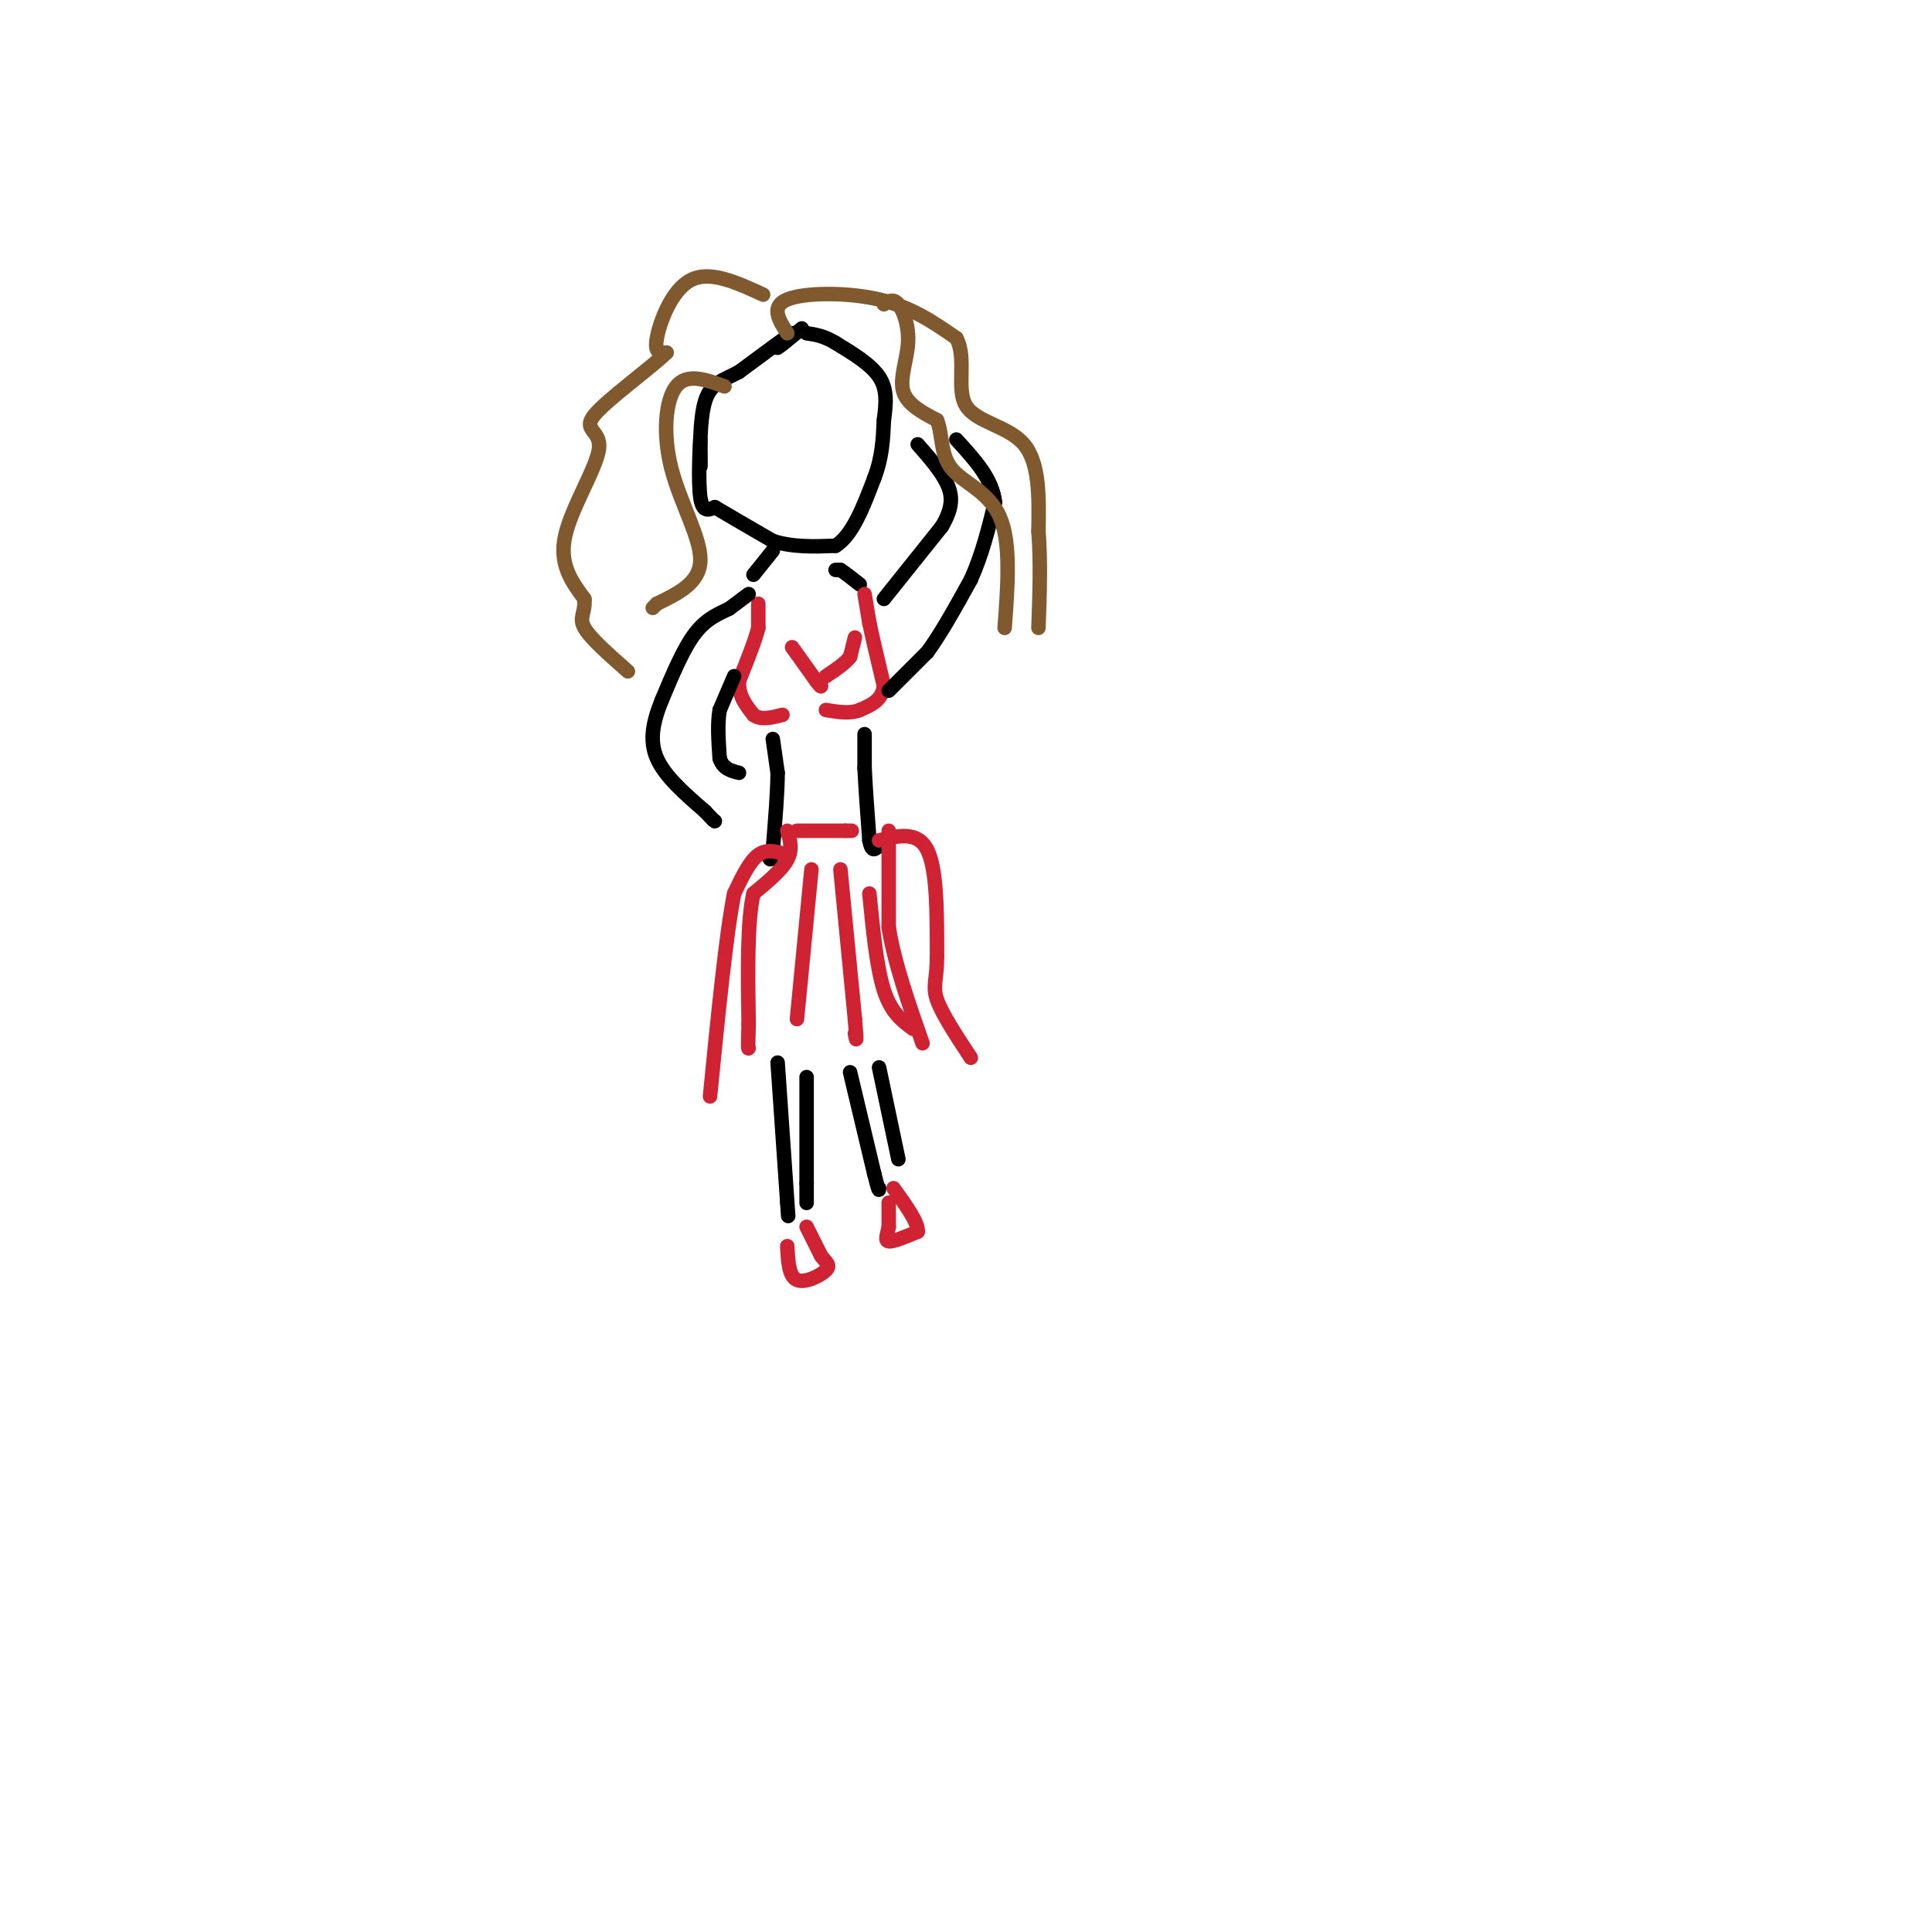 <svg viewBox='0 0 400 400' version='1.1' xmlns='http://www.w3.org/2000/svg' xmlns:xlink='http://www.w3.org/1999/xlink'><g fill='none' stroke='rgb(0,0,0)' stroke-width='3' stroke-linecap='round' stroke-linejoin='round'><path d='M166,68c-2.333,1.917 -4.667,3.833 -5,4c-0.333,0.167 1.333,-1.417 3,-3'/><path d='M164,69c-1.333,0.833 -6.167,4.417 -11,8'/><path d='M153,77c-3.226,1.762 -5.792,2.167 -7,6c-1.208,3.833 -1.060,11.095 -1,13c0.060,1.905 0.030,-1.548 0,-5'/><path d='M145,91c-0.133,1.800 -0.467,8.800 0,12c0.467,3.200 1.733,2.600 3,2'/><path d='M148,105c2.500,1.500 7.250,4.250 12,7'/><path d='M160,112c4.167,1.333 8.583,1.167 13,1'/><path d='M173,113c3.500,-2.167 5.750,-8.083 8,-14'/><path d='M181,99c1.667,-4.333 1.833,-8.167 2,-12'/><path d='M183,87c0.489,-3.556 0.711,-6.444 -1,-9c-1.711,-2.556 -5.356,-4.778 -9,-7'/><path d='M173,71c-2.500,-1.500 -4.250,-1.750 -6,-2'/><path d='M160,114c0.000,0.000 -4.000,5.000 -4,5'/><path d='M173,118c0.000,0.000 1.000,0.000 1,0'/><path d='M174,118c0.833,0.500 2.417,1.750 4,3'/></g>
<g fill='none' stroke='rgb(207,34,51)' stroke-width='3' stroke-linecap='round' stroke-linejoin='round'><path d='M157,125c0.000,0.000 0.000,5.000 0,5'/><path d='M157,130c-0.667,2.667 -2.333,6.833 -4,11'/><path d='M153,141c-0.167,3.000 1.417,5.000 3,7'/><path d='M156,148c1.500,1.167 3.750,0.583 6,0'/><path d='M179,123c0.000,0.000 1.000,6.000 1,6'/><path d='M180,129c0.667,3.167 1.833,8.083 3,13'/><path d='M183,142c-0.333,3.000 -2.667,4.000 -5,5'/><path d='M178,147c-2.000,0.833 -4.500,0.417 -7,0'/><path d='M164,134c0.000,0.000 5.000,7.000 5,7'/><path d='M169,141c1.000,1.333 1.000,1.167 1,1'/><path d='M177,132c0.000,0.000 -1.000,4.000 -1,4'/><path d='M176,136c-1.000,1.333 -3.000,2.667 -5,4'/></g>
<g fill='none' stroke='rgb(0,0,0)' stroke-width='3' stroke-linecap='round' stroke-linejoin='round'><path d='M160,153c0.000,0.000 1.000,7.000 1,7'/><path d='M161,160c0.000,3.833 -0.500,9.917 -1,16'/><path d='M160,176c-0.333,2.833 -0.667,1.917 -1,1'/><path d='M179,152c0.000,0.000 0.000,7.000 0,7'/><path d='M179,159c0.167,3.667 0.583,9.333 1,15'/><path d='M180,174c0.500,2.667 1.250,1.833 2,1'/></g>
<g fill='none' stroke='rgb(207,34,51)' stroke-width='3' stroke-linecap='round' stroke-linejoin='round'><path d='M165,172c0.000,0.000 10.000,0.000 10,0'/><path d='M175,172c1.833,0.000 1.417,0.000 1,0'/><path d='M163,172c0.583,1.917 1.167,3.833 0,6c-1.167,2.167 -4.083,4.583 -7,7'/><path d='M156,185c-1.333,5.667 -1.167,16.333 -1,27'/><path d='M155,212c-0.167,5.333 -0.083,5.167 0,5'/><path d='M184,172c0.000,0.000 0.000,20.000 0,20'/><path d='M184,192c1.167,7.333 4.083,15.667 7,24'/><path d='M163,177c-2.083,-0.667 -4.167,-1.333 -6,0c-1.833,1.333 -3.417,4.667 -5,8'/><path d='M152,185c-1.667,8.333 -3.333,25.167 -5,42'/><path d='M182,174c4.000,-1.000 8.000,-2.000 10,2c2.000,4.000 2.000,13.000 2,22'/><path d='M194,198c0.000,4.889 -1.000,6.111 0,9c1.000,2.889 4.000,7.444 7,12'/><path d='M174,180c0.000,0.000 3.000,31.000 3,31'/><path d='M177,211c0.500,5.667 0.250,4.333 0,3'/><path d='M168,180c0.000,0.000 -3.000,31.000 -3,31'/><path d='M180,185c0.750,7.667 1.500,15.333 3,20c1.500,4.667 3.750,6.333 6,8'/></g>
<g fill='none' stroke='rgb(0,0,0)' stroke-width='3' stroke-linecap='round' stroke-linejoin='round'><path d='M161,220c0.000,0.000 2.000,29.000 2,29'/><path d='M163,249c0.333,4.833 0.167,2.417 0,0'/><path d='M167,223c0.000,0.000 0.000,22.000 0,22'/><path d='M167,245c0.000,4.333 0.000,4.167 0,4'/><path d='M176,222c0.000,0.000 5.000,21.000 5,21'/><path d='M181,243c1.000,4.000 1.000,3.500 1,3'/><path d='M182,221c0.000,0.000 4.000,19.000 4,19'/><path d='M155,123c0.000,0.000 -4.000,3.000 -4,3'/><path d='M151,126c-1.867,0.956 -4.533,1.844 -7,5c-2.467,3.156 -4.733,8.578 -7,14'/><path d='M137,145c-1.756,4.356 -2.644,8.244 -1,12c1.644,3.756 5.822,7.378 10,11'/><path d='M146,168c2.000,2.167 2.000,2.083 2,2'/><path d='M152,140c0.000,0.000 -3.000,7.000 -3,7'/><path d='M149,147c-0.500,2.833 -0.250,6.417 0,10'/><path d='M149,157c0.667,2.167 2.333,2.583 4,3'/><path d='M183,124c0.000,0.000 12.000,-15.000 12,-15'/><path d='M195,109c2.356,-3.978 2.244,-6.422 1,-9c-1.244,-2.578 -3.622,-5.289 -6,-8'/><path d='M184,143c0.000,0.000 8.000,-8.000 8,-8'/><path d='M192,135c2.833,-3.833 5.917,-9.417 9,-15'/><path d='M201,120c2.333,-5.167 3.667,-10.583 5,-16'/><path d='M206,104c-0.500,-4.833 -4.250,-8.917 -8,-13'/></g>
<g fill='none' stroke='rgb(129,89,47)' stroke-width='3' stroke-linecap='round' stroke-linejoin='round'><path d='M158,61c-5.511,-2.533 -11.022,-5.067 -15,-3c-3.978,2.067 -6.422,8.733 -7,12c-0.578,3.267 0.711,3.133 2,3'/><path d='M138,73c-3.273,3.230 -12.455,9.804 -15,13c-2.545,3.196 1.545,3.014 1,7c-0.545,3.986 -5.727,12.139 -7,18c-1.273,5.861 1.364,9.431 4,13'/><path d='M121,124c0.222,2.956 -1.222,3.844 0,6c1.222,2.156 5.111,5.578 9,9'/><path d='M163,69c-1.756,-2.778 -3.511,-5.556 0,-7c3.511,-1.444 12.289,-1.556 19,0c6.711,1.556 11.356,4.778 16,8'/><path d='M198,70c2.250,4.143 -0.125,10.500 2,14c2.125,3.500 8.750,4.143 12,8c3.250,3.857 3.125,10.929 3,18'/><path d='M215,110c0.500,6.333 0.250,13.167 0,20'/><path d='M150,80c-3.881,-1.411 -7.762,-2.821 -10,0c-2.238,2.821 -2.833,9.875 -1,17c1.833,7.125 6.095,14.321 6,19c-0.095,4.679 -4.548,6.839 -9,9'/><path d='M136,125c-1.500,1.500 -0.750,0.750 0,0'/><path d='M183,63c0.970,-0.643 1.940,-1.286 3,0c1.060,1.286 2.208,4.500 2,8c-0.208,3.500 -1.774,7.286 -1,10c0.774,2.714 3.887,4.357 7,6'/><path d='M194,87c1.179,2.869 0.625,7.042 3,10c2.375,2.958 7.679,4.702 10,10c2.321,5.298 1.661,14.149 1,23'/></g>
<g fill='none' stroke='rgb(207,34,51)' stroke-width='3' stroke-linecap='round' stroke-linejoin='round'><path d='M167,254c0.000,0.000 3.000,6.000 3,6'/><path d='M170,260c1.024,1.405 2.083,1.917 1,3c-1.083,1.083 -4.310,2.738 -6,2c-1.690,-0.738 -1.845,-3.869 -2,-7'/><path d='M184,249c0.000,0.000 0.000,5.000 0,5'/><path d='M184,254c-0.267,1.533 -0.933,2.867 0,3c0.933,0.133 3.467,-0.933 6,-2'/><path d='M190,255c0.167,-1.833 -2.417,-5.417 -5,-9'/></g>
</svg>